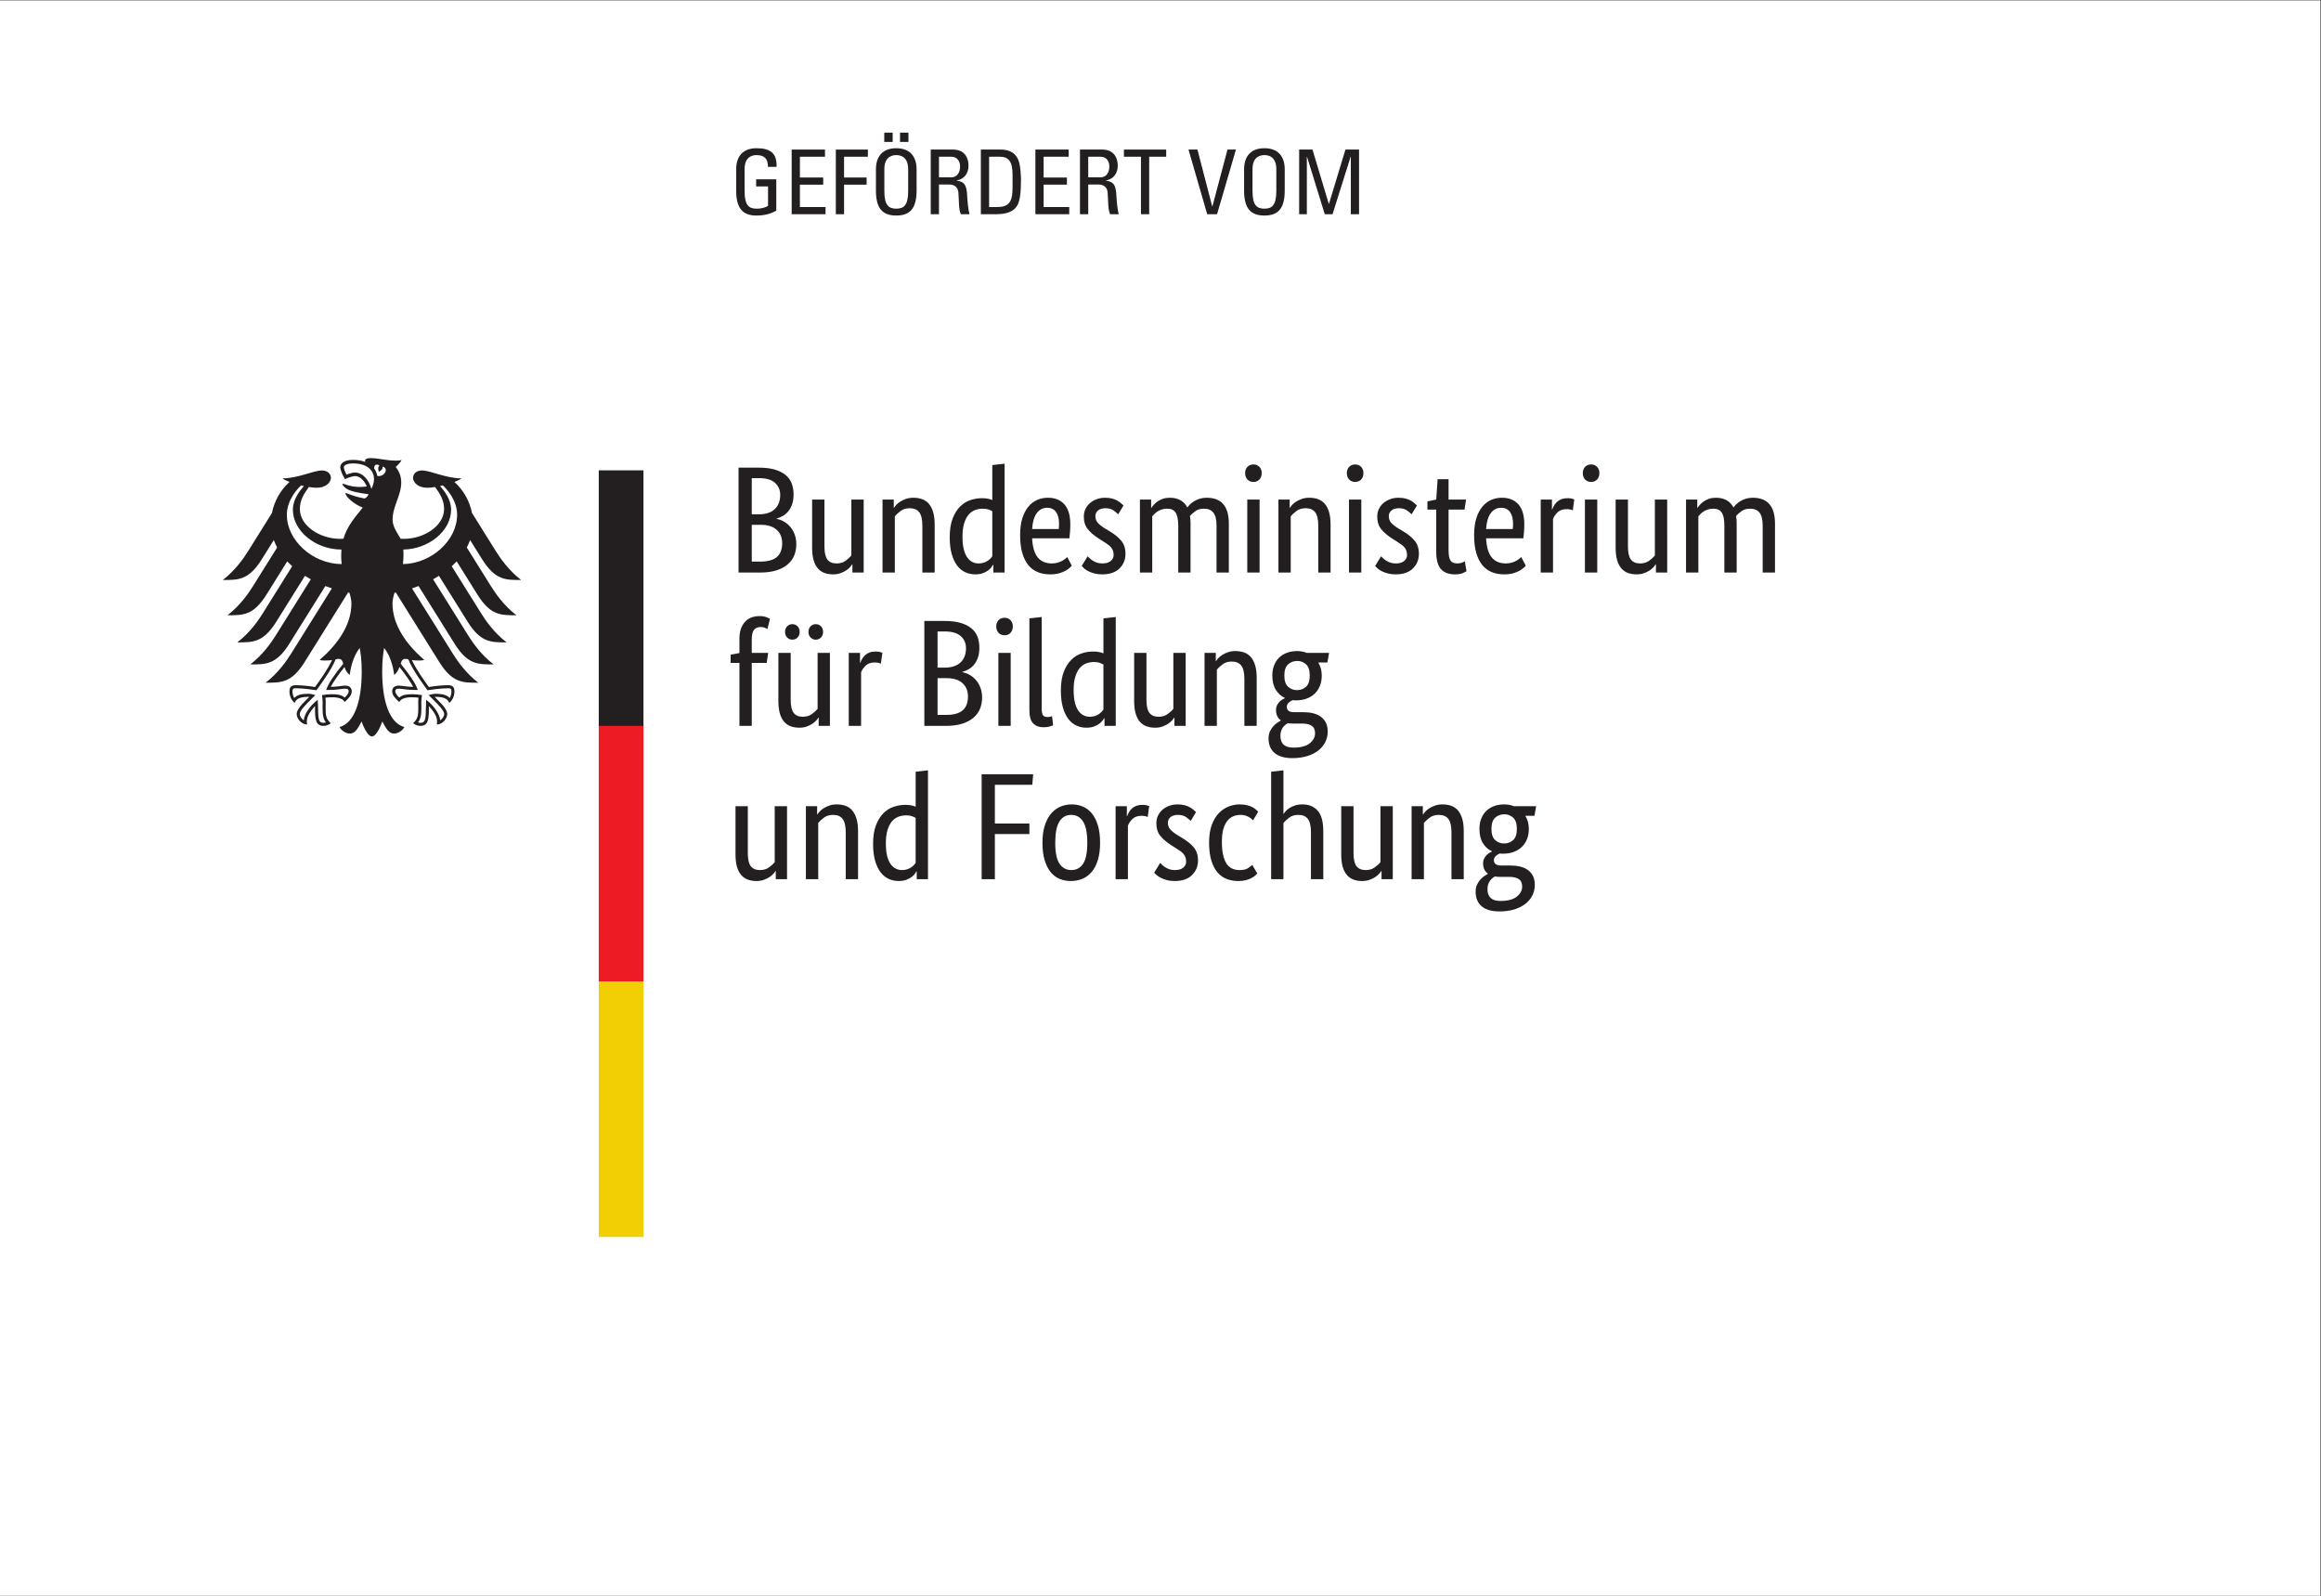<?xml version="1.0" encoding="UTF-8" standalone="no"?>
<!-- Created with Inkscape (http://www.inkscape.org/) -->

<svg
   version="1.1"
   id="svg2"
   width="302.36"
   height="207.867"
   viewBox="0 0 302.36 207.867"
   sodipodi:docname="BMBF_gef”rdert vom_deutsch.eps"
   xmlns:inkscape="http://www.inkscape.org/namespaces/inkscape"
   xmlns:sodipodi="http://sodipodi.sourceforge.net/DTD/sodipodi-0.dtd"
   xmlns="http://www.w3.org/2000/svg"
   xmlns:svg="http://www.w3.org/2000/svg">
  <rect x="0" y="0" width="302.36" height="207.867" fill="#333333" stroke="none"/>
  <defs
     id="defs6" />
  <sodipodi:namedview
     id="namedview4"
     pagecolor="#ffffff"
     bordercolor="#000000"
     borderopacity="0.25"
     inkscape:showpageshadow="2"
     inkscape:pageopacity="0.0"
     inkscape:pagecheckerboard="0"
     inkscape:deskcolor="#d1d1d1" />
  <g
     id="g8"
     inkscape:groupmode="layer"
     inkscape:label="ink_ext_XXXXXX"
     transform="matrix(1.333,0,0,-1.333,0,207.867)">
    <g
       id="g10"
       transform="scale(0.1)">
      <path
         d="M 2267.72,-0.012 H 0 V 1559.05 H 2267.72 V -0.012"
         style="fill:#ffffff;fill-opacity:1;fill-rule:nonzero;stroke:none"
         id="path12" />
      <path
         d="m 1482.38,749.391 c 0,5.156 -1.21,8.808 -3.64,10.992 -2.44,2.187 -5.27,3.277 -8.56,3.277 -3.46,0 -6.45,-1.09 -8.91,-3.277 -2.48,-2.184 -3.72,-5.836 -3.72,-10.992 0,-5.157 1.24,-8.828 3.72,-10.996 2.46,-2.196 5.36,-3.27 8.61,-3.27 3.47,0 6.42,1.074 8.86,3.27 2.43,2.168 3.64,5.839 3.64,10.996 z m -15.91,-46.934 c -2.1,0 -3.91,0.137 -5.5,0.43 -0.9,-0.477 -1.78,-1.074 -2.6,-1.778 -0.85,-0.703 -1.6,-1.543 -2.3,-2.527 -0.7,-0.977 -1.27,-2.168 -1.72,-3.488 -0.45,-1.348 -0.66,-2.91 -0.66,-4.676 0,-7.648 4.2,-11.457 12.63,-11.457 7.24,0 12.56,1.426 16.06,4.25 3.45,2.82 5.19,6.062 5.19,9.727 0,3.457 -1.07,5.906 -3.29,7.363 -2.18,1.433 -5.08,2.156 -8.76,2.156 z m 33.12,59.719 h -8.91 c 2.28,-3.77 3.42,-8.02 3.42,-12.785 0,-3.774 -0.61,-7.157 -1.85,-10.184 -1.25,-3.027 -2.98,-5.578 -5.19,-7.648 -2.25,-2.098 -4.87,-3.672 -7.89,-4.754 -3,-1.094 -6.25,-1.653 -9.73,-1.653 -0.69,0 -1.34,0 -1.94,0 -0.6,0 -1.23,0.071 -1.91,0.176 -1.22,-0.527 -2.44,-1.297 -3.73,-2.402 -1.28,-1.074 -1.92,-2.508 -1.92,-4.285 0,-1.496 0.55,-2.688 1.7,-3.664 1.13,-0.907 2.99,-1.395 5.57,-1.395 h 9.05 c 3.37,0 6.51,-0.344 9.37,-1.055 2.87,-0.664 5.37,-1.769 7.52,-3.32 2.12,-1.535 3.78,-3.488 4.96,-5.859 1.19,-2.395 1.81,-5.266 1.81,-8.625 0,-3.856 -0.83,-7.383 -2.45,-10.555 -1.65,-3.176 -3.96,-5.879 -6.93,-8.184 -2.97,-2.257 -6.58,-4.054 -10.85,-5.343 -4.27,-1.278 -9.01,-1.922 -14.25,-1.922 -7.64,0 -13.43,1.668 -17.4,4.988 -3.96,3.293 -5.94,8.078 -5.94,14.316 0,2.668 0.46,4.993 1.4,6.915 0.93,1.933 2.06,3.613 3.35,5.058 1.28,1.445 2.61,2.57 3.94,3.418 1.33,0.82 2.4,1.524 3.18,1.992 v 0.313 c -3.07,2.277 -4.59,5.586 -4.59,9.953 0,1.875 0.36,3.504 1.12,4.902 0.74,1.375 1.58,2.5 2.52,3.406 0.93,0.891 1.88,1.614 2.82,2.161 0.95,0.535 1.66,0.918 2.14,1.101 v 0.305 c -3.65,1.68 -6.59,4.336 -8.83,7.937 -2.22,3.614 -3.33,8.254 -3.33,13.907 0,3.968 0.64,7.461 1.93,10.468 1.28,3.028 3.01,5.539 5.19,7.512 2.2,1.977 4.74,3.461 7.66,4.457 2.92,0.981 6.07,1.492 9.41,1.492 3.41,0 6.57,-0.601 9.52,-1.781 h 21.71 z m -81.11,-61.953 v 45.906 c 0,6.035 -1.03,10.371 -3.05,13.004 -2.03,2.621 -5.12,3.93 -9.28,3.93 -3.58,0 -6.55,-0.887 -8.93,-2.68 -2.38,-1.778 -4.25,-3.512 -5.65,-5.195 v -54.965 h -12.04 v 71.316 h 11 v -8.035 h 0.31 c 0.28,0.605 0.93,1.465 1.94,2.598 0.97,1.152 2.27,2.242 3.86,3.277 1.59,1.039 3.45,1.957 5.64,2.746 2.18,0.801 4.66,1.195 7.43,1.195 3.18,0 6.05,-0.48 8.62,-1.402 2.57,-0.953 4.75,-2.473 6.55,-4.547 1.76,-2.082 3.15,-4.781 4.15,-8.105 0.98,-3.305 1.47,-7.403 1.47,-12.266 v -46.777 z m -57.35,0 h -10.99 v 8.015 h -0.32 c -0.29,-0.586 -0.94,-1.465 -1.92,-2.586 -0.99,-1.164 -2.25,-2.238 -3.8,-3.273 -1.54,-1.043 -3.38,-1.973 -5.58,-2.754 -2.17,-0.801 -4.6,-1.199 -7.27,-1.199 -3.18,0 -6,0.469 -8.55,1.426 -2.51,0.945 -4.7,2.449 -6.46,4.531 -1.77,2.09 -3.14,4.773 -4.09,8.074 -0.94,3.32 -1.4,7.402 -1.4,12.258 v 46.824 h 12.02 v -45.926 c 0,-5.957 0.98,-10.168 2.9,-12.687 1.94,-2.52 4.95,-3.789 8.99,-3.789 3.48,0 6.41,0.859 8.77,2.597 2.39,1.731 4.27,3.411 5.65,5.11 v 54.695 h 12.05 z m -79.96,0 v 45.906 c 0,6.035 -1.01,10.371 -3.03,13.004 -2.05,2.621 -5.15,3.93 -9.3,3.93 -3.57,0 -6.52,-0.887 -8.92,-2.68 -2.36,-1.778 -4.24,-3.512 -5.64,-5.195 v -54.965 h -12.03 v 105.039 l 12.03,1.336 V 764.25 h 0.3 c 0.41,0.59 1.02,1.395 1.87,2.383 0.83,0.984 1.99,1.976 3.47,2.961 1.49,0.988 3.31,1.859 5.43,2.617 2.15,0.746 4.64,1.109 7.52,1.109 6.24,0 11.18,-2.035 14.84,-6.097 3.67,-4.078 5.51,-10.805 5.51,-20.223 v -46.777 z m -56.6,57.484 c -0.29,0.293 -0.77,0.758 -1.41,1.356 -0.64,0.578 -1.46,1.179 -2.46,1.769 -1,0.586 -2.17,1.117 -3.58,1.563 -1.36,0.441 -2.95,0.668 -4.73,0.668 -2.59,0 -4.99,-0.473 -7.2,-1.407 -2.24,-0.941 -4.18,-2.461 -5.81,-4.535 -1.64,-2.094 -2.92,-4.773 -3.87,-8.101 -0.93,-3.325 -1.39,-7.352 -1.39,-12.11 0,-5.254 0.41,-9.668 1.26,-13.211 0.83,-3.574 2,-6.426 3.48,-8.574 1.48,-2.109 3.29,-3.633 5.42,-4.582 2.14,-0.926 4.47,-1.406 7.05,-1.406 3.68,0 6.47,0.625 8.4,1.914 1.94,1.289 3.31,2.344 4.09,3.137 l 4.9,-8.34 c -0.48,-0.586 -1.22,-1.309 -2.15,-2.149 -0.93,-0.832 -2.14,-1.652 -3.65,-2.433 -1.47,-0.801 -3.29,-1.465 -5.41,-2.012 -2.13,-0.547 -4.59,-0.828 -7.35,-0.828 -3.98,0 -7.68,0.644 -11.14,1.941 -3.48,1.281 -6.5,3.399 -9.08,6.379 -2.57,2.977 -4.59,6.836 -6.07,11.57 -1.49,4.758 -2.25,10.664 -2.25,17.676 0,6.867 0.89,12.649 2.67,17.406 1.8,4.754 4.12,8.602 6.99,11.532 2.88,2.906 6.08,5.039 9.57,6.375 3.55,1.336 7.09,2.015 10.63,2.015 2.69,0 5.04,-0.257 7.07,-0.75 2.03,-0.492 3.75,-1.117 5.2,-1.855 1.46,-0.746 2.62,-1.539 3.56,-2.371 0.95,-0.84 1.71,-1.571 2.31,-2.164 z m -60.91,-0.586 c -0.8,0.879 -2.22,2.106 -4.32,3.645 -2.07,1.543 -4.81,2.297 -8.16,2.297 -3.19,0 -5.61,-0.739 -7.31,-2.231 -1.66,-1.477 -2.52,-3.262 -2.52,-5.344 0,-2.675 0.78,-4.886 2.32,-6.613 1.54,-1.75 3.87,-3.586 7.05,-5.566 l 4.45,-2.696 c 4.85,-2.863 8.67,-5.968 11.47,-9.269 2.75,-3.321 4.15,-7.598 4.15,-12.852 0,-5.633 -1.97,-10.398 -5.89,-14.277 -3.9,-3.848 -9.53,-5.789 -16.86,-5.789 -2.85,0 -5.4,0.301 -7.56,0.898 -2.19,0.606 -4.08,1.278 -5.72,2.078 -1.64,0.793 -3.01,1.672 -4.1,2.61 -1.08,0.957 -1.98,1.785 -2.67,2.597 l 5.8,9.5 c 0.58,-0.593 1.31,-1.289 2.15,-2.058 0.83,-0.813 1.86,-1.594 3.05,-2.317 1.18,-0.742 2.53,-1.355 4,-1.863 1.48,-0.508 3.24,-0.734 5.19,-0.734 3.58,0 6.31,0.773 8.19,2.375 1.9,1.57 2.81,3.484 2.81,5.789 0,1.672 -0.22,3.137 -0.66,4.387 -0.45,1.218 -1.11,2.343 -2,3.328 -0.87,0.988 -1.99,1.945 -3.27,2.824 -1.28,0.898 -2.77,1.875 -4.47,2.969 l -4.45,2.82 c -4.45,2.891 -7.93,5.898 -10.47,9.074 -2.54,3.18 -3.78,7.227 -3.78,12.188 0,2.679 0.51,5.125 1.56,7.367 1.03,2.203 2.49,4.144 4.37,5.785 1.89,1.641 4.08,2.922 6.61,3.875 2.53,0.922 5.23,1.402 8.1,1.402 2.77,0 5.15,-0.277 7.13,-0.824 1.99,-0.531 3.69,-1.238 5.13,-2.078 1.43,-0.848 2.62,-1.688 3.58,-2.535 0.93,-0.82 1.69,-1.567 2.29,-2.149 z m -42.05,3.863 c -0.31,0.2 -0.94,0.434 -1.94,0.75 -1,0.286 -2.34,0.442 -4.02,0.442 -3.75,0 -6.71,-1.028 -8.83,-3.043 -2.14,-2.035 -3.64,-4.242 -4.53,-6.613 v -52.297 h -12.04 v 71.316 h 10.99 v -9.672 h 0.3 c 0.5,1.391 1.12,2.754 1.93,4.094 0.79,1.332 1.79,2.531 2.96,3.555 1.21,1.047 2.61,1.867 4.24,2.468 1.64,0.586 3.59,0.895 5.89,0.895 1.66,0 3.04,-0.16 4.09,-0.461 1.03,-0.293 1.83,-0.535 2.43,-0.727 z m -59.01,-25.117 c 0,9.512 -1.37,16.418 -4.15,20.727 -2.77,4.316 -6.64,6.469 -11.58,6.469 -4.95,0 -8.8,-2.153 -11.53,-6.469 -2.72,-4.309 -4.08,-11.215 -4.08,-20.727 0,-9.512 1.38,-16.347 4.16,-20.488 2.77,-4.16 6.65,-6.242 11.6,-6.242 4.95,0 8.78,2.082 11.5,6.242 2.73,4.141 4.08,10.976 4.08,20.488 z m -43.82,0 c 0,6.543 0.77,12.188 2.31,16.946 1.52,4.757 3.61,8.644 6.23,11.648 2.63,3.043 5.64,5.262 9.08,6.691 3.4,1.438 7.04,2.168 10.91,2.168 3.96,0 7.63,-0.73 11,-2.168 3.36,-1.429 6.28,-3.648 8.76,-6.691 2.48,-3.004 4.44,-6.891 5.87,-11.648 1.44,-4.758 2.15,-10.403 2.15,-16.946 0,-6.64 -0.73,-12.344 -2.22,-17.09 -1.49,-4.726 -3.54,-8.613 -6.17,-11.652 -2.62,-3.027 -5.68,-5.223 -9.14,-6.621 -3.46,-1.367 -7.14,-2.078 -10.99,-2.078 -3.97,0 -7.63,0.711 -11,2.078 -3.37,1.398 -6.28,3.594 -8.77,6.621 -2.46,3.039 -4.43,6.887 -5.87,11.582 -1.43,4.688 -2.15,10.422 -2.15,17.16 z m -59.432,-35.644 v 102.519 h 50.362 l -0.88,-10.25 H 972.266 V 754.586 H 1006 v -10.254 h -33.734 v -44.109 z m -77.864,8.914 c 1.875,0 3.571,0.226 5.055,0.734 1.488,0.508 2.777,1.121 3.859,1.863 1.09,0.723 2.008,1.504 2.762,2.317 0.731,0.769 1.313,1.465 1.699,2.058 v 43.985 c -1.089,0.687 -2.347,1.273 -3.789,1.773 -1.437,0.508 -3.25,0.742 -5.425,0.742 -2.77,0 -5.368,-0.453 -7.801,-1.406 -2.422,-0.941 -4.528,-2.504 -6.321,-4.672 -1.777,-2.183 -3.179,-5.008 -4.226,-8.476 -1.035,-3.457 -1.559,-7.735 -1.559,-12.785 0,-4.95 0.418,-9.082 1.266,-12.422 0.844,-3.309 2,-5.977 3.488,-7.996 1.488,-2.024 3.168,-3.477 5.051,-4.375 1.879,-0.891 3.859,-1.34 5.941,-1.34 z m -28.23,25.683 c 0,7.227 0.941,13.282 2.832,18.137 1.879,4.863 4.305,8.777 7.277,11.731 2.965,2.968 6.34,5.089 10.098,6.316 3.766,1.254 7.531,1.875 11.301,1.875 2.269,0 4.258,-0.188 5.937,-0.531 1.688,-0.34 3.071,-0.77 4.16,-1.274 v 34.188 l 12.039,1.336 V 700.223 h -11.003 v 7.566 h -0.297 c -0.289,-0.594 -0.828,-1.406 -1.629,-2.461 -0.789,-1.035 -1.879,-2.07 -3.27,-3.113 -1.383,-1.035 -3.121,-1.914 -5.203,-2.676 -2.082,-0.742 -4.504,-1.113 -7.277,-1.113 -3.364,0 -6.559,0.672 -9.59,2.019 -3.016,1.348 -5.664,3.469 -7.945,6.379 -2.278,2.918 -4.086,6.688 -5.414,11.289 -1.344,4.61 -2.016,10.176 -2.016,16.707 z M 826.52,700.223 v 45.906 c 0,6.035 -1.024,10.371 -3.051,13.004 -2.039,2.621 -5.129,3.93 -9.297,3.93 -3.559,0 -6.527,-0.887 -8.906,-2.68 -2.371,-1.778 -4.258,-3.512 -5.641,-5.195 V 700.223 H 787.59 v 71.316 h 10.984 v -8.035 h 0.297 c 0.293,0.605 0.938,1.465 1.93,2.598 0.984,1.152 2.285,2.242 3.863,3.277 1.586,1.039 3.465,1.957 5.656,2.746 2.168,0.801 4.641,1.195 7.418,1.195 3.176,0 6.051,-0.48 8.625,-1.402 2.578,-0.953 4.746,-2.473 6.532,-4.547 1.789,-2.082 3.168,-4.781 4.16,-8.105 0.996,-3.305 1.496,-7.403 1.496,-12.266 v -46.777 z m -57.372,0 h -10.996 v 8.015 h -0.285 c -0.304,-0.586 -0.949,-1.465 -1.929,-2.586 -1,-1.164 -2.262,-2.238 -3.793,-3.273 -1.54,-1.043 -3.399,-1.973 -5.575,-2.754 -2.179,-0.801 -4.601,-1.199 -7.277,-1.199 -3.172,0 -6.023,0.469 -8.551,1.426 -2.519,0.945 -4.683,2.449 -6.449,4.531 -1.793,2.09 -3.156,4.773 -4.094,8.074 -0.953,3.32 -1.41,7.402 -1.41,12.258 v 46.824 h 12.031 v -45.926 c 0,-5.957 0.961,-10.168 2.891,-12.687 1.937,-2.52 4.926,-3.789 9,-3.789 3.457,0 6.391,0.859 8.758,2.597 2.394,1.731 4.261,3.411 5.648,5.11 v 54.695 h 12.031 z M 1279.99,899.23 c 0,5.149 -1.23,8.821 -3.65,10.993 -2.41,2.175 -5.27,3.261 -8.54,3.261 -3.47,0 -6.44,-1.086 -8.91,-3.261 -2.46,-2.172 -3.72,-5.844 -3.72,-10.993 0,-5.152 1.26,-8.82 3.72,-10.996 2.47,-2.183 5.35,-3.265 8.62,-3.265 3.46,0 6.42,1.082 8.83,3.265 2.42,2.176 3.65,5.844 3.65,10.996 z m -15.9,-46.949 c -2.07,0 -3.91,0.145 -5.5,0.446 -0.88,-0.508 -1.76,-1.082 -2.59,-1.782 -0.85,-0.711 -1.62,-1.55 -2.32,-2.531 -0.69,-0.984 -1.24,-2.148 -1.7,-3.488 -0.45,-1.336 -0.66,-2.906 -0.66,-4.68 0,-7.633 4.21,-11.445 12.62,-11.445 7.25,0 12.6,1.41 16.05,4.222 3.47,2.829 5.19,6.079 5.19,9.743 0,3.48 -1.07,5.914 -3.26,7.351 -2.18,1.438 -5.09,2.164 -8.77,2.164 z m 33.13,59.727 h -8.91 c 2.28,-3.77 3.42,-8.024 3.42,-12.778 0,-3.769 -0.61,-7.164 -1.85,-10.175 -1.23,-3.028 -2.97,-5.571 -5.2,-7.657 -2.24,-2.085 -4.87,-3.671 -7.88,-4.761 -3.02,-1.086 -6.28,-1.629 -9.72,-1.629 -0.7,0 -1.36,0 -1.96,0 -0.58,0 -1.23,0.058 -1.91,0.16 -1.19,-0.512 -2.43,-1.293 -3.74,-2.387 -1.27,-1.093 -1.91,-2.531 -1.91,-4.312 0,-1.485 0.57,-2.692 1.7,-3.649 1.15,-0.918 3.02,-1.406 5.58,-1.406 h 9.06 c 3.36,0 6.47,-0.348 9.37,-1.027 2.86,-0.711 5.38,-1.813 7.48,-3.34 2.14,-1.539 3.81,-3.496 5,-5.871 1.18,-2.395 1.78,-5.25 1.78,-8.629 0,-3.859 -0.83,-7.383 -2.46,-10.555 -1.64,-3.164 -3.93,-5.89 -6.91,-8.16 -2.98,-2.285 -6.58,-4.078 -10.84,-5.359 -4.28,-1.278 -9.02,-1.938 -14.27,-1.938 -7.63,0 -13.43,1.66 -17.38,4.988 -3.97,3.325 -5.94,8.102 -5.94,14.344 0,2.66 0.47,4.977 1.4,6.91 0.95,1.93 2.06,3.614 3.36,5.047 1.28,1.442 2.59,2.574 3.92,3.418 1.34,0.844 2.42,1.516 3.21,1.992 v 0.317 c -3.09,2.269 -4.61,5.597 -4.61,9.953 0,1.887 0.36,3.512 1.11,4.902 0.74,1.395 1.57,2.512 2.51,3.418 0.95,0.891 1.9,1.614 2.84,2.149 0.94,0.543 1.66,0.922 2.16,1.121 v 0.293 c -3.67,1.683 -6.63,4.34 -8.84,7.953 -2.23,3.613 -3.37,8.246 -3.37,13.89 0,3.965 0.67,7.454 1.95,10.473 1.29,3.02 3.02,5.524 5.19,7.512 2.2,1.976 4.73,3.461 7.67,4.457 2.91,0.98 6.06,1.48 9.44,1.48 3.36,0 6.53,-0.597 9.49,-1.789 h 21.72 z m -81.12,-61.961 v 45.914 c 0,6.039 -1.01,10.379 -3.07,13 -2,2.629 -5.09,3.937 -9.25,3.937 -3.58,0 -6.56,-0.89 -8.91,-2.675 -2.39,-1.778 -4.29,-3.512 -5.66,-5.207 v -54.969 h -12.04 v 71.316 h 10.99 v -8.027 h 0.31 c 0.28,0.605 0.93,1.473 1.92,2.613 0.98,1.145 2.28,2.219 3.88,3.266 1.56,1.035 3.45,1.965 5.64,2.75 2.17,0.797 4.66,1.187 7.42,1.187 3.18,0 6.04,-0.472 8.63,-1.414 2.57,-0.945 4.74,-2.445 6.52,-4.523 1.8,-2.082 3.19,-4.789 4.17,-8.098 0.98,-3.324 1.48,-7.418 1.48,-12.262 v -46.808 z m -57.35,0 h -11 v 8.016 h -0.3 c -0.31,-0.583 -0.95,-1.454 -1.93,-2.598 -0.99,-1.125 -2.26,-2.223 -3.79,-3.27 -1.53,-1.027 -3.4,-1.961 -5.58,-2.742 -2.17,-0.801 -4.59,-1.183 -7.28,-1.183 -3.16,0 -5.99,0.46 -8.52,1.414 -2.54,0.929 -4.7,2.437 -6.47,4.527 -1.8,2.082 -3.14,4.773 -4.09,8.098 -0.94,3.32 -1.41,7.394 -1.41,12.25 v 46.804 h 12.04 v -45.906 c 0,-5.949 0.95,-10.184 2.89,-12.707 1.93,-2.52 4.91,-3.789 8.99,-3.789 3.48,0 6.37,0.871 8.77,2.598 2.36,1.722 4.27,3.437 5.63,5.132 v 54.672 h 12.05 z m -93.76,8.914 c 1.89,0 3.57,0.262 5.05,0.742 1.49,0.488 2.78,1.125 3.87,1.856 1.09,0.75 2,1.507 2.75,2.32 0.75,0.785 1.31,1.469 1.71,2.07 v 43.985 c -1.08,0.679 -2.36,1.289 -3.79,1.781 -1.43,0.496 -3.25,0.734 -5.42,0.734 -2.79,0 -5.39,-0.461 -7.8,-1.406 -2.44,-0.953 -4.54,-2.508 -6.32,-4.684 -1.78,-2.171 -3.2,-5 -4.23,-8.461 -1.06,-3.476 -1.57,-7.73 -1.57,-12.781 0,-4.949 0.42,-9.097 1.26,-12.414 0.84,-3.312 2.01,-5.988 3.5,-8.019 1.49,-2.032 3.17,-3.493 5.04,-4.383 1.89,-0.891 3.87,-1.34 5.95,-1.34 z m -28.23,25.711 c 0,7.219 0.94,13.273 2.82,18.129 1.88,4.847 4.31,8.769 7.29,11.73 2.95,2.977 6.33,5.086 10.09,6.321 3.78,1.23 7.54,1.855 11.3,1.855 2.29,0 4.26,-0.172 5.94,-0.519 1.68,-0.348 3.09,-0.77 4.17,-1.266 v 34.172 l 12.03,1.344 V 850.047 h -11 v 7.586 h -0.29 c -0.29,-0.613 -0.83,-1.414 -1.63,-2.469 -0.81,-1.031 -1.89,-2.07 -3.28,-3.121 -1.38,-1.023 -3.12,-1.926 -5.2,-2.672 -2.07,-0.742 -4.5,-1.101 -7.28,-1.101 -3.37,0 -6.56,0.648 -9.58,1.992 -3.02,1.351 -5.68,3.468 -7.95,6.394 -2.27,2.922 -4.09,6.68 -5.42,11.293 -1.34,4.614 -2.01,10.18 -2.01,16.723 z m -18.71,-17.981 c 0,-2.968 0.41,-5.062 1.25,-6.25 0.83,-1.171 2.3,-1.765 4.39,-1.765 1.08,0 2,0.09 2.75,0.285 0.73,0.211 1.31,0.402 1.69,0.598 l 1.06,-8.922 c -0.6,-0.289 -1.69,-0.688 -3.27,-1.184 -1.58,-0.5 -3.73,-0.746 -6.4,-0.746 -4.06,0 -7.33,1.242 -9.81,3.719 -2.47,2.469 -3.71,6.887 -3.71,13.226 v 89.442 l 12.05,1.344 z m -36.269,71.918 c -2.468,0 -4.453,0.782 -5.941,2.368 -1.488,1.593 -2.231,3.671 -2.231,6.257 0,2.461 0.743,4.496 2.231,6.086 1.488,1.578 3.473,2.375 5.941,2.375 2.379,0 4.309,-0.797 5.793,-2.375 1.489,-1.59 2.231,-3.625 2.231,-6.086 0,-2.586 -0.742,-4.664 -2.231,-6.257 -1.484,-1.586 -3.414,-2.368 -5.793,-2.368 z m 5.949,-88.562 h -12.042 v 71.316 h 12.042 z m -41.757,28.672 c 0,5.558 -1.809,9.929 -5.426,13.152 -3.609,3.223 -8.789,4.828 -15.527,4.828 h -8.766 v -35.945 h 8.027 c 7.621,0 13.145,1.504 16.559,4.519 3.43,3.02 5.133,7.508 5.133,13.446 z m -1.934,47.254 c 0,4.754 -1.68,8.668 -5.047,11.734 -3.371,3.086 -8.672,4.613 -15.902,4.613 h -6.836 v -35.371 h 6.699 c 6.914,0 12.164,1.696 15.742,5.059 3.571,3.371 5.344,8.023 5.344,13.965 z m 13.074,0.449 c 0,-3.57 -0.441,-6.688 -1.328,-9.359 -0.89,-2.676 -2.113,-4.985 -3.644,-6.915 -1.536,-1.937 -3.325,-3.496 -5.348,-4.671 -2.035,-1.204 -4.141,-2.086 -6.313,-2.676 v -0.309 c 2.665,-0.492 5.172,-1.426 7.493,-2.816 2.34,-1.395 4.367,-3.121 6.097,-5.199 1.743,-2.079 3.133,-4.539 4.16,-7.372 1.043,-2.816 1.559,-5.906 1.559,-9.285 0,-4.054 -0.691,-7.765 -2.07,-11.129 -1.403,-3.382 -3.555,-6.293 -6.469,-8.765 -2.922,-2.481 -6.609,-4.414 -11.07,-5.805 -4.457,-1.383 -9.754,-2.074 -15.899,-2.074 H 903.336 V 952.57 h 19.754 c 6.043,0 11.219,-0.609 15.527,-1.843 4.313,-1.258 7.86,-3.016 10.625,-5.282 2.766,-2.277 4.781,-5.039 6.024,-8.25 1.226,-3.222 1.847,-6.812 1.847,-10.773 z m -96.277,-15.606 c -0.301,0.204 -0.949,0.454 -1.93,0.754 -0.992,0.285 -2.336,0.438 -4.011,0.438 -3.774,0 -6.715,-1.008 -8.844,-3.047 -2.141,-2.035 -3.645,-4.234 -4.531,-6.609 v -52.305 h -12.043 v 71.316 h 11.003 v -9.648 h 0.301 c 0.485,1.383 1.133,2.746 1.93,4.078 0.797,1.344 1.777,2.535 2.965,3.57 1.195,1.043 2.601,1.864 4.23,2.453 1.637,0.594 3.594,0.891 5.875,0.891 1.684,0 3.051,-0.152 4.086,-0.445 1.039,-0.297 1.856,-0.539 2.453,-0.742 z m -56.461,31.055 c 0,-2.285 -0.703,-4.109 -2.074,-5.496 -1.395,-1.383 -3.086,-2.086 -5.059,-2.086 -1.988,0 -3.664,0.703 -5.054,2.086 -1.387,1.387 -2.09,3.211 -2.09,5.496 0,2.285 0.703,4.121 2.09,5.5 1.39,1.387 3.066,2.078 5.054,2.078 1.973,0 3.664,-0.691 5.059,-2.078 1.371,-1.379 2.074,-3.215 2.074,-5.5 z m -22.883,0 c 0,-2.285 -0.695,-4.109 -2.082,-5.496 -1.387,-1.383 -3.066,-2.086 -5.055,-2.086 -1.984,0 -3.667,0.703 -5.046,2.086 -1.383,1.387 -2.09,3.211 -2.09,5.496 0,2.285 0.707,4.121 2.09,5.5 1.379,1.387 3.062,2.078 5.046,2.078 1.989,0 3.668,-0.691 5.055,-2.078 1.387,-1.379 2.082,-3.215 2.082,-5.5 z m 29.563,-91.824 h -10.992 v 8.016 h -0.293 c -0.313,-0.583 -0.946,-1.454 -1.938,-2.598 -0.992,-1.125 -2.246,-2.223 -3.793,-3.27 -1.523,-1.027 -3.391,-1.961 -5.566,-2.742 -2.18,-0.801 -4.61,-1.183 -7.285,-1.183 -3.165,0 -6.02,0.46 -8.536,1.414 -2.523,0.929 -4.679,2.437 -6.464,4.527 -1.79,2.082 -3.157,4.773 -4.094,8.098 -0.926,3.32 -1.403,7.394 -1.403,12.25 v 46.804 h 12.039 v -45.906 c 0,-5.949 0.958,-10.184 2.891,-12.707 1.934,-2.52 4.926,-3.789 8.984,-3.789 3.465,0 6.395,0.871 8.762,2.598 2.387,1.722 4.27,3.437 5.656,5.132 v 54.672 h 12.032 z m -61.813,61.523 h -14.558 v -61.523 h -12.039 v 61.523 h -8.622 v 8.024 l 8.622,1.633 v 14.257 c 0,3.86 0.543,7.18 1.648,9.961 1.078,2.766 2.516,5.051 4.297,6.825 1.785,1.789 3.867,3.078 6.246,3.871 2.375,0.797 4.906,1.179 7.574,1.179 2.574,0 4.754,-0.34 6.535,-1.039 1.785,-0.683 2.969,-1.238 3.571,-1.625 l -2.528,-9.961 c -0.597,0.391 -1.437,0.821 -2.527,1.274 -1.082,0.429 -2.426,0.66 -4.008,0.66 -2.871,0 -5.055,-0.895 -6.543,-2.668 -1.488,-1.789 -2.226,-5.059 -2.226,-9.816 v -12.782 h 16.046 z m 935.938,88.317 v 45.913 c 0,5.84 -0.84,10.05 -2.53,12.63 -1.67,2.57 -4.41,3.86 -8.16,3.86 -1.99,0 -3.74,-0.25 -5.3,-0.74 -1.52,-0.5 -2.86,-1.12 -4.06,-1.86 -1.21,-0.74 -2.23,-1.56 -3.12,-2.45 -0.89,-0.9 -1.63,-1.68 -2.23,-2.38 v -54.973 h -12.05 v 71.323 h 11 v -8.03 h 0.31 c 0.49,0.79 1.24,1.75 2.21,2.89 1,1.15 2.24,2.23 3.73,3.28 1.48,1.04 3.23,1.91 5.19,2.6 1.99,0.69 4.2,1.03 6.7,1.03 8.12,0 13.86,-3.16 17.23,-9.5 0.68,0.98 1.63,2.04 2.84,3.2 1.16,1.13 2.56,2.17 4.13,3.12 1.6,0.93 3.39,1.7 5.36,2.29 1.98,0.61 4.17,0.89 6.55,0.89 14.46,0 21.69,-8.41 21.69,-25.25 v -47.843 h -12.04 v 45.913 c 0,5.84 -1.04,10.05 -3.11,12.63 -2.08,2.57 -5.15,3.86 -9.23,3.86 -3.36,0 -6.15,-0.82 -8.38,-2.45 -2.25,-1.64 -4,-3.2 -5.27,-4.68 0.18,-1.11 0.34,-2.25 0.44,-3.5 0.09,-1.24 0.14,-2.55 0.14,-3.93 v -47.843 z m -55.86,0 h -10.99 v 8.023 h -0.31 c -0.29,-0.59 -0.94,-1.46 -1.91,-2.6 -1,-1.15 -2.27,-2.23 -3.81,-3.28 -1.53,-1.03 -3.38,-1.94 -5.57,-2.741 -2.18,-0.789 -4.61,-1.191 -7.26,-1.191 -3.19,0 -6.04,0.476 -8.58,1.418 -2.52,0.934 -4.66,2.444 -6.46,4.524 -1.76,2.09 -3.14,4.78 -4.09,8.1 -0.91,3.32 -1.41,7.4 -1.41,12.25 v 46.82 h 12.04 v -45.92 c 0,-5.94 0.98,-10.18 2.9,-12.7 1.94,-2.53 4.93,-3.8 9,-3.8 3.47,0 6.38,0.87 8.76,2.61 2.39,1.73 4.26,3.44 5.65,5.14 v 54.67 h 12.04 z m -74.28,88.553 c -2.5,0 -4.47,0.79 -5.97,2.38 -1.49,1.58 -2.23,3.66 -2.23,6.23 0,2.48 0.74,4.51 2.23,6.09 1.5,1.59 3.47,2.38 5.97,2.38 2.36,0 4.29,-0.79 5.79,-2.38 1.49,-1.58 2.22,-3.61 2.22,-6.09 0,-2.57 -0.73,-4.65 -2.22,-6.23 -1.5,-1.59 -3.43,-2.38 -5.79,-2.38 z m 5.93,-88.553 h -12.05 v 71.323 h 12.05 z m -23.92,60.773 c -0.3,0.19 -0.95,0.44 -1.92,0.73 -1.01,0.31 -2.35,0.45 -4.02,0.45 -3.76,0 -6.72,-1.02 -8.85,-3.04 -2.13,-2.03 -3.64,-4.24 -4.53,-6.61 v -52.303 h -12.03 v 71.323 h 10.99 v -9.66 h 0.28 c 0.52,1.38 1.15,2.75 1.95,4.08 0.78,1.35 1.79,2.52 2.97,3.57 1.21,1.03 2.61,1.85 4.23,2.45 1.64,0.59 3.6,0.9 5.88,0.9 1.69,0 3.04,-0.15 4.08,-0.46 1.03,-0.29 1.85,-0.54 2.44,-0.73 z m -69.98,2.52 c -4.26,0 -7.68,-1.79 -10.25,-5.35 -2.59,-3.56 -4.08,-8.72 -4.48,-15.44 h 26.01 c 0.1,0.49 0.19,1.2 0.24,2.14 0.04,0.95 0.08,1.95 0.08,3.06 0,4.95 -1.01,8.78 -3,11.51 -1.98,2.72 -4.85,4.08 -8.6,4.08 z m 22.58,-16.05 c 0,-3.08 -0.1,-5.72 -0.31,-7.95 -0.18,-2.22 -0.4,-4.18 -0.59,-5.86 h -36.41 c 0.4,-8.42 2.21,-14.62 5.44,-18.58 3.22,-3.96 7.85,-5.95 13.89,-5.95 2.07,0 3.96,0.26 5.65,0.75 1.68,0.49 3.11,1.09 4.37,1.78 1.23,0.69 2.3,1.39 3.12,2.09 0.85,0.68 1.47,1.24 1.87,1.63 l 4.45,-8.47 c -0.5,-0.5 -1.25,-1.21 -2.23,-2.16 -0.98,-0.93 -2.32,-1.87 -4.02,-2.82 -1.67,-0.94 -3.75,-1.754 -6.21,-2.453 -2.48,-0.688 -5.41,-1.039 -8.79,-1.039 -4.44,0 -8.47,0.738 -12.1,2.232 -3.61,1.48 -6.68,3.79 -9.22,6.9 -2.52,3.12 -4.48,7.09 -5.87,11.9 -1.39,4.8 -2.07,10.57 -2.07,17.3 0,6.34 0.7,11.82 2.14,16.43 1.44,4.59 3.41,8.39 5.88,11.35 2.48,2.99 5.33,5.18 8.61,6.62 3.26,1.44 6.8,2.15 10.57,2.15 6.81,0 12.18,-2.15 16.05,-6.46 3.85,-4.3 5.78,-10.76 5.78,-19.39 z m -58.4,14.26 h -15.6 v -39.52 c 0,-5.05 0.64,-8.48 1.93,-10.32 1.28,-1.83 3.47,-2.76 6.54,-2.76 1.79,0 3.33,0.26 4.61,0.75 1.28,0.49 2.22,0.95 2.82,1.34 l 1.63,-9.66 c -0.48,-0.39 -1.68,-1.02 -3.57,-1.857 -1.88,-0.832 -4.41,-1.265 -7.56,-1.265 -6.14,0 -10.76,1.715 -13.83,5.132 -3.08,3.42 -4.61,9.09 -4.61,17 v 41.16 H 1395 v 8.03 l 8.61,1.79 1.35,19.9 h 10.69 v -19.9 h 17.1 z m -51.72,-4.6 c -0.78,0.89 -2.2,2.11 -4.28,3.64 -2.1,1.54 -4.83,2.31 -8.18,2.31 -3.18,0 -5.6,-0.75 -7.29,-2.24 -1.69,-1.48 -2.52,-3.26 -2.52,-5.34 0,-2.69 0.76,-4.87 2.3,-6.62 1.54,-1.73 3.87,-3.58 7.06,-5.56 l 4.47,-2.68 c 4.84,-2.87 8.65,-5.97 11.42,-9.29 2.77,-3.32 4.16,-7.6 4.16,-12.85 0,-5.65 -1.96,-10.4 -5.87,-14.27 -3.91,-3.86 -9.53,-5.792 -16.86,-5.792 -2.87,0 -5.39,0.297 -7.57,0.898 -2.19,0.586 -4.09,1.284 -5.72,2.074 -1.64,0.8 -3.01,1.66 -4.09,2.59 -1.09,0.95 -1.98,1.82 -2.68,2.62 l 5.8,9.5 c 0.6,-0.59 1.32,-1.29 2.15,-2.08 0.85,-0.8 1.86,-1.56 3.06,-2.3 1.18,-0.75 2.53,-1.37 4,-1.86 1.48,-0.49 3.22,-0.75 5.2,-0.75 3.55,0 6.29,0.8 8.17,2.39 1.89,1.58 2.82,3.52 2.82,5.79 0,1.69 -0.21,3.14 -0.68,4.39 -0.44,1.23 -1.08,2.35 -1.98,3.34 -0.9,0.99 -2,1.93 -3.29,2.82 -1.26,0.89 -2.76,1.89 -4.44,2.96 l -4.46,2.84 c -4.45,2.87 -7.95,5.89 -10.49,9.07 -2.52,3.16 -3.78,7.22 -3.78,12.17 0,2.68 0.53,5.13 1.55,7.36 1.06,2.22 2.5,4.15 4.39,5.8 1.88,1.63 4.1,2.92 6.62,3.85 2.53,0.95 5.23,1.41 8.1,1.41 2.79,0 5.14,-0.26 7.13,-0.8 1.98,-0.55 3.7,-1.25 5.14,-2.09 1.43,-0.84 2.61,-1.68 3.55,-2.54 0.92,-0.82 1.73,-1.54 2.3,-2.14 z m -55.12,31.65 c -2.47,0 -4.43,0.79 -5.94,2.38 -1.49,1.58 -2.23,3.66 -2.23,6.23 0,2.48 0.74,4.51 2.23,6.09 1.51,1.59 3.47,2.38 5.94,2.38 2.37,0 4.32,-0.79 5.83,-2.38 1.47,-1.58 2.2,-3.61 2.2,-6.09 0,-2.57 -0.73,-4.65 -2.2,-6.23 -1.51,-1.59 -3.46,-2.38 -5.83,-2.38 z m 5.97,-88.553 h -12.05 v 71.323 h 12.05 z m -42.07,0 v 45.913 c 0,6.04 -1,10.37 -3.03,13 -2.03,2.63 -5.14,3.94 -9.31,3.94 -3.56,0 -6.53,-0.9 -8.89,-2.69 -2.4,-1.77 -4.26,-3.5 -5.67,-5.19 v -54.973 h -12.02 v 71.323 h 11 v -8.03 h 0.29 c 0.29,0.61 0.95,1.46 1.91,2.6 1,1.15 2.3,2.23 3.88,3.27 1.59,1.04 3.46,1.95 5.64,2.75 2.19,0.79 4.67,1.18 7.44,1.18 3.17,0 6.03,-0.46 8.61,-1.41 2.57,-0.93 4.75,-2.44 6.54,-4.52 1.78,-2.09 3.19,-4.78 4.18,-8.1 0.97,-3.32 1.46,-7.4 1.46,-12.26 V 999.887 Z M 1225,1088.44 c -2.46,0 -4.44,0.79 -5.92,2.38 -1.5,1.58 -2.24,3.66 -2.24,6.23 0,2.48 0.74,4.51 2.24,6.09 1.48,1.59 3.46,2.38 5.92,2.38 2.38,0 4.34,-0.79 5.83,-2.38 1.46,-1.58 2.2,-3.61 2.2,-6.09 0,-2.57 -0.74,-4.65 -2.2,-6.23 -1.49,-1.59 -3.45,-2.38 -5.83,-2.38 z m 5.96,-88.553 h -12.02 v 71.323 h 12.02 z m -79.49,0 v 45.913 c 0,5.84 -0.85,10.05 -2.54,12.63 -1.68,2.57 -4.4,3.86 -8.17,3.86 -1.98,0 -3.73,-0.25 -5.27,-0.74 -1.53,-0.5 -2.9,-1.12 -4.1,-1.86 -1.17,-0.74 -2.22,-1.56 -3.11,-2.45 -0.89,-0.9 -1.64,-1.68 -2.22,-2.38 v -54.973 h -12.03 v 71.323 H 1125 v -8.03 h 0.32 c 0.49,0.79 1.22,1.75 2.22,2.89 1,1.15 2.23,2.23 3.72,3.28 1.48,1.04 3.21,1.91 5.21,2.6 1.97,0.69 4.2,1.03 6.67,1.03 8.12,0 13.87,-3.16 17.24,-9.5 0.69,0.98 1.65,2.04 2.81,3.2 1.2,1.13 2.57,2.17 4.18,3.12 1.57,0.93 3.35,1.7 5.34,2.29 1.96,0.61 4.17,0.89 6.53,0.89 14.48,0 21.68,-8.41 21.68,-25.25 v -47.843 h -12.02 v 45.913 c 0,5.84 -1.03,10.05 -3.12,12.63 -2.07,2.57 -5.14,3.86 -9.2,3.86 -3.36,0 -6.16,-0.82 -8.4,-2.45 -2.23,-1.64 -4,-3.2 -5.27,-4.68 0.19,-1.11 0.34,-2.25 0.44,-3.5 0.1,-1.24 0.15,-2.55 0.15,-3.93 v -47.843 z m -58.69,56.903 c -0.79,0.89 -2.25,2.11 -4.31,3.64 -2.09,1.54 -4.8,2.31 -8.18,2.31 -3.15,0 -5.59,-0.75 -7.28,-2.24 -1.68,-1.48 -2.51,-3.26 -2.51,-5.34 0,-2.69 0.75,-4.87 2.3,-6.62 1.53,-1.73 3.87,-3.58 7.05,-5.56 l 4.46,-2.68 c 4.86,-2.87 8.66,-5.97 11.44,-9.29 2.78,-3.32 4.16,-7.6 4.16,-12.85 0,-5.65 -1.96,-10.4 -5.86,-14.27 -3.92,-3.86 -9.55,-5.792 -16.86,-5.792 -2.89,0 -5.4,0.297 -7.59,0.898 -2.18,0.586 -4.09,1.284 -5.73,2.074 -1.63,0.8 -3,1.66 -4.08,2.59 -1.08,0.95 -1.98,1.82 -2.68,2.62 l 5.8,9.5 c 0.6,-0.59 1.31,-1.29 2.16,-2.08 0.85,-0.8 1.86,-1.56 3.05,-2.3 1.19,-0.75 2.52,-1.37 4,-1.86 1.5,-0.49 3.22,-0.75 5.21,-0.75 3.55,0 6.29,0.8 8.14,2.39 1.9,1.58 2.86,3.52 2.86,5.79 0,1.69 -0.25,3.14 -0.68,4.39 -0.45,1.23 -1.12,2.35 -2.01,3.34 -0.9,0.99 -1.97,1.93 -3.26,2.82 -1.29,0.89 -2.77,1.89 -4.46,2.96 l -4.45,2.84 c -4.47,2.87 -7.96,5.89 -10.48,9.07 -2.53,3.16 -3.8,7.22 -3.8,12.17 0,2.68 0.52,5.13 1.57,7.36 1.03,2.22 2.5,4.15 4.39,5.8 1.87,1.63 4.08,2.92 6.6,3.85 2.53,0.95 5.24,1.41 8.1,1.41 2.77,0 5.15,-0.26 7.13,-0.8 1.98,-0.55 3.68,-1.25 5.11,-2.09 1.45,-0.84 2.64,-1.68 3.59,-2.54 0.94,-0.82 1.7,-1.54 2.3,-2.14 z m -69.4,6.39 c -4.25,0 -7.67,-1.79 -10.24,-5.35 -2.59,-3.56 -4.06,-8.72 -4.46,-15.44 h 26.01 c 0.1,0.49 0.16,1.2 0.21,2.14 0.05,0.95 0.08,1.95 0.08,3.06 0,4.95 -0.99,8.78 -2.98,11.51 -1.98,2.72 -4.85,4.08 -8.62,4.08 z m 22.6,-16.05 c 0,-3.08 -0.11,-5.72 -0.31,-7.95 -0.2,-2.22 -0.39,-4.18 -0.58,-5.86 h -36.41 c 0.4,-8.42 2.21,-14.62 5.42,-18.58 3.22,-3.96 7.86,-5.95 13.89,-5.95 2.08,0 3.97,0.26 5.64,0.75 1.69,0.49 3.15,1.09 4.39,1.78 1.24,0.69 2.29,1.39 3.14,2.09 0.83,0.68 1.44,1.24 1.84,1.63 l 4.45,-8.47 c -0.49,-0.5 -1.23,-1.21 -2.22,-2.16 -0.98,-0.93 -2.32,-1.87 -4,-2.82 -1.69,-0.94 -3.78,-1.754 -6.25,-2.453 -2.48,-0.688 -5.4,-1.039 -8.77,-1.039 -4.46,0 -8.5,0.738 -12.11,2.232 -3.62,1.48 -6.68,3.79 -9.21,6.9 -2.52,3.12 -4.48,7.09 -5.87,11.9 -1.387,4.8 -2.082,10.57 -2.082,17.3 0,6.34 0.714,11.82 2.16,16.43 1.432,4.59 3.382,8.39 5.862,11.35 2.47,2.99 5.36,5.18 8.62,6.62 3.26,1.44 6.79,2.15 10.55,2.15 6.84,0 12.19,-2.15 16.05,-6.46 3.86,-4.3 5.8,-10.76 5.8,-19.39 z m -89.601,-38.34 c 1.875,0 3.559,0.26 5.043,0.75 1.5,0.49 2.781,1.11 3.871,1.86 1.086,0.74 2.008,1.5 2.754,2.3 0.738,0.79 1.305,1.49 1.695,2.08 v 43.98 c -1.082,0.7 -2.344,1.29 -3.789,1.79 -1.433,0.49 -3.242,0.74 -5.418,0.74 -2.765,0 -5.375,-0.47 -7.801,-1.41 -2.421,-0.94 -4.535,-2.5 -6.312,-4.67 -1.781,-2.2 -3.199,-5.03 -4.25,-8.48 -1.024,-3.46 -1.547,-7.73 -1.547,-12.78 0,-4.95 0.422,-9.09 1.266,-12.41 0.839,-3.31 2,-5.99 3.48,-8.02 1.488,-2.04 3.18,-3.49 5.063,-4.39 1.879,-0.88 3.859,-1.34 5.945,-1.34 z m -28.231,25.7 c 0,7.24 0.934,13.29 2.825,18.14 1.882,4.85 4.3,8.76 7.269,11.74 2.981,2.97 6.348,5.07 10.11,6.32 3.761,1.24 7.527,1.86 11.293,1.86 2.273,0 4.257,-0.19 5.941,-0.53 1.687,-0.34 3.074,-0.76 4.156,-1.27 v 34.18 l 12.039,1.34 V 999.887 h -10.988 v 7.573 h -0.297 c -0.297,-0.6 -0.851,-1.4 -1.633,-2.45 -0.797,-1.04 -1.89,-2.08 -3.277,-3.12 -1.383,-1.03 -3.121,-1.941 -5.195,-2.679 -2.086,-0.738 -4.512,-1.113 -7.286,-1.113 -3.359,0 -6.558,0.668 -9.589,2.012 -3.012,1.33 -5.664,3.46 -7.95,6.38 -2.273,2.93 -4.078,6.69 -5.421,11.3 -1.329,4.6 -1.997,10.17 -1.997,16.7 z m -26.757,-34.603 v 45.913 c 0,6.04 -1.008,10.37 -3.036,13 -2.039,2.63 -5.128,3.94 -9.292,3.94 -3.567,0 -6.536,-0.9 -8.918,-2.69 -2.372,-1.77 -4.25,-3.5 -5.637,-5.19 v -54.973 h -12.043 v 71.323 h 10.996 v -8.03 h 0.301 c 0.297,0.61 0.929,1.46 1.937,2.6 0.981,1.15 2.27,2.23 3.856,3.27 1.582,1.04 3.468,1.95 5.644,2.75 2.188,0.79 4.656,1.18 7.434,1.18 3.168,0 6.039,-0.46 8.621,-1.41 2.57,-0.93 4.758,-2.44 6.535,-4.52 1.781,-2.09 3.168,-4.78 4.149,-8.1 1,-3.32 1.496,-7.4 1.496,-12.26 v -46.803 z m -57.344,0 h -11.004 v 8.023 h -0.289 c -0.297,-0.59 -0.941,-1.46 -1.938,-2.6 -0.988,-1.15 -2.238,-2.23 -3.785,-3.28 -1.535,-1.03 -3.394,-1.94 -5.582,-2.741 -2.168,-0.789 -4.597,-1.191 -7.277,-1.191 -3.172,0 -6.012,0.476 -8.531,1.418 -2.536,0.934 -4.684,2.444 -6.477,4.524 -1.785,2.09 -3.144,4.78 -4.074,8.1 -0.953,3.32 -1.418,7.4 -1.418,12.25 v 46.82 h 12.035 v -45.92 c 0,-5.94 0.969,-10.18 2.891,-12.7 1.937,-2.53 4.937,-3.8 8.996,-3.8 3.465,0 6.394,0.87 8.769,2.61 2.375,1.73 4.25,3.44 5.649,5.14 v 54.67 h 12.035 z m -79.649,28.673 c 0,5.55 -1.808,9.93 -5.421,13.15 -3.622,3.22 -8.797,4.83 -15.524,4.83 h -8.769 v -35.96 h 8.027 c 7.625,0 13.148,1.52 16.562,4.53 3.418,3.03 5.125,7.52 5.125,13.45 z m -1.925,47.26 c 0,4.75 -1.688,8.66 -5.067,11.73 -3.359,3.07 -8.66,4.61 -15.89,4.61 h -6.832 v -35.37 h 6.683 c 6.934,0 12.188,1.68 15.75,5.05 3.574,3.37 5.356,8.03 5.356,13.98 z m 13.07,0.44 c 0,-3.56 -0.445,-6.69 -1.34,-9.38 -0.887,-2.67 -2.098,-4.96 -3.633,-6.9 -1.543,-1.92 -3.32,-3.49 -5.355,-4.68 -2.024,-1.18 -4.129,-2.07 -6.309,-2.67 v -0.29 c 2.672,-0.5 5.176,-1.43 7.5,-2.83 2.332,-1.39 4.371,-3.12 6.09,-5.2 1.738,-2.08 3.125,-4.52 4.164,-7.35 1.035,-2.83 1.559,-5.93 1.559,-9.3 0,-4.05 -0.696,-7.76 -2.074,-11.12 -1.383,-3.38 -3.547,-6.31 -6.477,-8.78 -2.91,-2.47 -6.598,-4.41 -11.059,-5.8 -4.461,-1.38 -9.765,-2.073 -15.898,-2.073 H 721.762 V 1102.4 h 19.754 c 6.043,0 11.222,-0.61 15.535,-1.85 4.301,-1.24 7.844,-2.99 10.617,-5.28 2.77,-2.27 4.777,-5.02 6.02,-8.24 1.23,-3.23 1.855,-6.82 1.855,-10.77"
         style="fill:#231f20;fill-opacity:1;fill-rule:nonzero;stroke:none"
         id="path14" />
      <path
         d="m 610.133,600.34 h 18.719 V 350.609 H 585.156 V 600.34 h 24.977"
         style="fill:#f2cf04;fill-opacity:1;fill-rule:nonzero;stroke:none"
         id="path16" />
      <path
         d="m 610.133,851.285 h 18.719 V 600.34 h -43.696 v 250.945 h 24.977"
         style="fill:#ed1c24;fill-opacity:1;fill-rule:nonzero;stroke:none"
         id="path18" />
      <path
         d="m 393.785,1008.14 c 0.332,2.79 0.528,5.68 0.528,8.63 0,1.61 0.011,3.48 -0.188,5.59 24.883,0.36 46.719,18.28 46.719,38.91 0,10.5 -6.844,18.4 -10.707,23.14 0.863,0.17 1.738,0.38 2.621,0.6 3.644,-3.16 13.984,-14.43 13.984,-28.67 0,-24.73 -24.726,-47.69 -52.957,-48.2 z m -25.078,86.15 c -0.465,2.75 -1.512,5.25 -3.105,7.39 0.074,2.52 1.113,4.93 5.175,2.95 -2.203,-2.25 -0.504,-6.22 -0.504,-6.22 0,0 4.497,2.08 3.559,5.04 6.676,-1.6 1.887,-10.54 -5.125,-9.16 z m -5.781,-12.7 c -0.899,3.7 -2.781,7.48 -5.196,10.34 -2.203,2.59 -5.839,5.68 -10.718,5.68 -2.242,0 -5.989,-1.05 -8.36,-2.05 -0.91,1.61 -2.636,5.53 -2.636,7.29 0,1.81 3.054,3.65 8.91,3.65 12.879,0 20.594,-5.82 20.594,-15.59 0,-3.43 -1.364,-6.56 -2.594,-9.32 z m 33.086,-166.078 c 1.492,0 2.23,-0.242 3.093,-0.559 3.711,-10.098 18.004,-29.133 18.598,-29.945 l 0.141,-0.168 0.219,0.051 c 3.496,0.554 12.445,1.91 19.945,1.91 h 0.176 c 0.808,0 1.722,0 2.32,-0.574 0.476,-0.493 0.719,-1.336 0.719,-2.551 0,-1.867 -0.789,-5.051 -1.727,-6.406 -2.625,2.863 -6.894,4.144 -13.699,4.144 -2.059,0 -4.473,-0.617 -5.781,-0.953 l -0.543,-0.121 -0.61,-0.16 3.942,-3.938 c 6.062,-6.058 11.304,-11.301 11.304,-14.781 0,-2.098 -2.043,-4.824 -3.921,-6.051 -0.407,6.399 -6.864,14.918 -13.133,19.703 l -0.535,0.403 -0.11,-2.235 c -0.086,-1.527 -0.222,-3.828 -0.222,-6.258 0,-12.164 -1.231,-14 -5.442,-14 -0.648,0 -1.644,0.188 -2.254,0.422 2.383,2.922 3.309,6.797 3.309,13.586 l -0.031,3.137 -0.04,2.52 c 0,2.785 0.301,4.847 0.516,6.507 l 0.121,0.938 -0.664,0.086 c -1.969,0.277 -5.625,0.773 -8.426,0.773 -6.007,0 -10.062,-0.547 -13.027,-3.328 -1.945,1.57 -3.941,4.285 -3.941,6 0,2.539 1.582,2.734 3.64,2.734 1.051,0 2.028,-0.152 3.379,-0.312 2.586,-0.387 6.473,-0.961 14.465,-0.961 h 0.5 l -0.145,0.496 c -2.035,5.801 -7.601,14.231 -16.543,25.082 0.821,2.91 1.61,4.809 4.407,4.809 z m -77.09,-29.891 -0.156,-0.496 h 0.496 c 7.996,0 11.886,0.574 14.465,0.961 1.355,0.16 2.332,0.312 3.375,0.312 2.062,0 3.652,-0.195 3.652,-2.734 0,-1.715 -2.008,-4.43 -3.945,-6 -2.954,2.781 -7.028,3.328 -13.024,3.328 -2.805,0 -6.472,-0.496 -8.433,-0.773 l -0.317,-0.039 -0.347,-0.047 0.113,-0.938 c 0.234,-1.66 0.519,-3.722 0.519,-6.507 l -0.039,-2.52 -0.027,-3.137 c 0,-6.789 0.937,-10.664 3.309,-13.586 -0.61,-0.234 -1.606,-0.422 -2.25,-0.422 -4.219,0 -5.45,1.836 -5.45,14 0,2.43 -0.125,4.731 -0.215,6.258 l -0.117,2.242 -0.535,-0.41 c -6.262,-4.785 -12.726,-13.304 -13.105,-19.703 -1.891,1.227 -3.938,3.953 -3.938,6.051 0,3.48 5.246,8.723 11.309,14.781 l 3.492,3.481 0.43,0.457 -1.137,0.281 c -1.301,0.336 -3.723,0.953 -5.781,0.953 -6.817,0 -11.067,-1.281 -13.7,-4.144 -0.941,1.355 -1.73,4.539 -1.73,6.406 0,1.215 0.242,2.058 0.707,2.551 0.605,0.574 1.527,0.574 2.336,0.574 h 0.168 c 7.508,0 16.457,-1.356 19.957,-1.91 l 0.215,-0.051 0.133,0.168 c 0.593,0.812 14.894,19.847 18.609,29.945 0.848,0.317 1.59,0.559 3.078,0.559 2.816,0 3.594,-1.899 4.414,-4.809 -8.945,-10.851 -14.5,-19.281 -16.531,-25.082 z M 280.32,1056.34 c 0,14.24 10.34,25.51 13.989,28.67 0.867,-0.22 1.75,-0.43 2.621,-0.6 -3.871,-4.74 -10.707,-12.64 -10.707,-23.14 0,-20.83 22.257,-38.91 47.445,-38.91 -0.16,-1.79 -0.246,-3.66 -0.246,-5.59 0,-3.07 0.164,-5.93 0.48,-8.63 -28.496,0.17 -53.582,23.29 -53.582,48.2 z m 191.118,-43.87 c 12.777,-20.208 22.781,-19.865 37.886,-19.865 -12.504,9.575 -20.769,21.845 -24.707,28.125 l -23.344,37.36 c -2.293,11.53 -8.253,22.32 -17.191,30.34 3.004,1.14 5.496,2.34 7.012,3.47 -15.25,0 -30.364,7.74 -38.676,7.74 -5.344,0 -8.785,-3.18 -8.785,-7.41 0.351,-4.7 5.191,-9.5 14.144,-9.5 2.024,0 4.621,0.27 7.461,0.74 4.856,-6.75 8.762,-12.85 8.762,-21.57 0,-16.35 -19.559,-29.1 -39.309,-29.1 -1.105,0 -2.171,0.04 -3.285,0.13 -1.797,4.05 -7.734,10.86 -7.734,18.61 0,12.98 8.469,23.6 8.469,36.48 0,8 -3.899,12.95 -5.403,15.01 2.434,2.24 5.078,5.02 5.707,6.9 -1.414,-0.6 -3.082,-0.68 -5.531,-0.68 -9.465,0 -17.172,2.46 -24.691,2.46 -4.289,0 -5.446,-1.32 -5.446,-2.58 0,-0.47 0.071,-0.94 0.2,-1.17 -1.606,0.63 -3.114,1.04 -4.903,1.37 -2.207,0.42 -4.597,0.63 -7.148,0.63 -9.133,0 -12.383,-3.82 -12.383,-7.11 0,-2.78 2.191,-7.85 4.664,-11.71 3.57,1.79 7.844,3.01 9.805,3.01 4.84,0 9.164,-4.62 11.449,-10.1 -3.27,-0.39 -3.895,-0.54 -7.195,-0.54 -8.899,0 -14.95,3.19 -16.192,3.19 -0.125,0 -0.355,-0.06 -0.355,-0.26 0,-1.25 2.511,-4.55 7.488,-6.37 6.547,-2.39 16.371,-3.38 18.008,-3.65 0,-0.29 -1.664,-3.4 -3.516,-3.98 -0.394,-0.14 -0.703,-0.15 -1.168,-0.05 -6.84,1.36 -8.75,1.92 -17.426,5.22 -0.269,0.1 -0.425,-0.06 -0.425,-0.34 0,-3.43 8.886,-11.02 16.851,-13.91 -6.648,-8.5 -14.965,-17.18 -18.883,-30.43 -1.101,-0.09 -2.175,-0.13 -3.289,-0.13 -19.742,0 -39.3,12.75 -39.3,29.1 0,8.72 3.91,14.82 8.761,21.57 2.848,-0.47 5.43,-0.74 7.457,-0.74 8.953,0 13.797,4.8 14.157,9.5 0,4.23 -3.446,7.41 -8.801,7.41 -8.309,0 -23.41,-7.74 -38.672,-7.74 1.516,-1.13 4.004,-2.33 7.008,-3.47 -8.93,-8.02 -14.899,-18.81 -17.184,-30.34 l -23.34,-37.36 c -3.929,-6.28 -12.218,-18.55 -24.726,-28.125 15.109,0 25.125,-0.343 37.906,19.865 l 11.973,19.17 c 0.882,-2.49 1.98,-4.91 3.261,-7.28 l -23.812,-38.098 c -3.957,-6.313 -12.164,-18.489 -24.711,-28.121 15.09,0 25.121,-0.352 37.894,19.847 l 20.497,32.822 c 1.539,-1.63 3.144,-3.24 4.855,-4.75 l -28.926,-46.31 c -3.976,-6.324 -12.14,-18.453 -24.726,-28.094 15.109,0 25.136,-0.363 37.906,19.856 l 28.195,45.14 c 1.856,-1.175 3.766,-2.32 5.731,-3.382 l -34.41,-55.071 c -3.985,-6.336 -12.149,-18.441 -24.723,-28.109 15.113,0 25.129,-0.34 37.906,19.859 l 35.434,56.735 c 2.105,-0.817 4.226,-1.571 6.386,-2.274 l -40.042,-64.09 c -3.915,-6.246 -12.262,-18.554 -24.708,-28.097 15.114,0 25.125,-0.34 37.899,19.847 l 42.687,68.313 c 0.43,-0.074 0.86,-0.141 1.286,-0.227 1.164,-3.703 1.968,-7.136 1.968,-10.574 0,-21.465 -14.086,-40.426 -30.98,-55.055 1.07,-0.48 2.957,-0.629 4.703,-0.629 3.484,0 5.746,0.176 7.328,0.457 -3.93,-8.89 -12.344,-20.398 -16.59,-26.343 -5.527,0.996 -13.582,1.781 -18.859,1.781 -5.508,0 -6.137,-3.242 -6.137,-6.117 0,-5.012 2.34,-8.996 5.078,-11.219 1.016,2.559 3.075,5.981 13.278,5.981 0.179,0 0.547,-0.024 1.019,-0.055 -2.988,-3.317 -12.308,-10.852 -12.308,-16.922 0,-4.023 4.41,-10.047 10.222,-10.047 -0.351,1.289 -0.304,2.484 -0.304,3.379 0,4.926 4.359,10.684 8.035,14.691 -0.102,-1.203 -0.047,-1.078 -0.047,-2.461 0,-11.636 1.055,-16.976 8.43,-16.976 3.621,0 6.125,1.98 6.98,2.582 -4.797,4.414 -5.039,7.887 -5.039,14.402 0.008,1.696 0.012,3.352 0.035,5.649 0.016,1.488 -0.004,3.461 -0.242,4.89 2.641,0.364 3.711,0.364 5.738,0.364 0,0 10.485,0.824 13.012,-4.614 2.848,2.61 6.976,6.285 6.976,10.344 0,2.688 -1.269,5.723 -6.671,5.723 -2.047,0 -8.481,-1.258 -13.856,-1.258 1.442,3.226 7.883,12.641 13.457,19.461 0.848,-2.649 2.16,-5.512 5.082,-7.852 0.403,4.391 2.985,18.285 9.848,26.407 0.808,-5.485 1.887,-11.125 1.887,-22.993 0,-28.89 -6.954,-50.226 -21.7,-54.3 1.914,-3.34 5.977,-6.336 10.192,-6.336 5.386,0 8.336,6.093 11.324,11.839 1.562,-4.238 5.867,-14.644 10.195,-14.644 4.313,0 8.625,10.406 10.184,14.644 2.996,-5.746 5.937,-11.839 11.336,-11.839 4.195,0 8.269,2.996 10.187,6.336 -14.746,4.074 -21.703,25.41 -21.703,54.3 0,11.868 1.078,17.508 1.875,22.993 6.887,-8.122 9.461,-22.016 9.86,-26.407 2.918,2.34 4.238,5.203 5.097,7.852 5.563,-6.82 11.996,-16.235 13.449,-19.461 -5.378,0 -11.82,1.258 -13.867,1.258 -5.394,0 -6.656,-3.035 -6.656,-5.723 0,-4.059 4.125,-7.734 6.965,-10.344 2.523,5.438 13.019,4.614 13.019,4.614 2.032,0 3.094,0 5.743,-0.364 -0.243,-1.429 -0.258,-3.402 -0.25,-4.89 0.023,-2.297 0.031,-3.953 0.035,-5.649 0,-6.515 -0.246,-9.988 -5.039,-14.402 0.863,-0.602 3.363,-2.582 6.98,-2.582 7.379,0 8.434,5.34 8.434,16.976 0,1.383 0.05,1.258 -0.047,2.461 3.676,-4.007 8.031,-9.765 8.031,-14.691 0,-0.895 0.055,-2.09 -0.309,-3.379 5.825,0 10.239,6.024 10.239,10.047 0,6.07 -9.328,13.605 -12.324,16.922 0.488,0.031 0.832,0.055 1.027,0.055 10.195,0 12.25,-3.422 13.281,-5.981 2.719,2.223 5.063,6.207 5.063,11.219 0,2.875 -0.61,6.117 -6.133,6.117 -5.274,0 -13.317,-0.785 -18.863,-1.781 -4.247,5.945 -12.653,17.453 -16.582,26.343 1.582,-0.281 3.843,-0.457 7.332,-0.457 1.746,0 3.621,0.149 4.707,0.629 -16.903,14.629 -30.993,33.59 -30.993,55.055 0,3.438 0.817,6.871 1.965,10.574 0.426,0.086 0.875,0.153 1.297,0.227 l 42.684,-68.313 c 12.773,-20.187 22.793,-19.847 37.89,-19.847 -12.441,9.543 -20.797,21.851 -24.691,28.097 l -40.059,64.09 c 2.172,0.703 4.297,1.457 6.391,2.274 l 35.434,-56.735 c 12.785,-20.199 22.789,-19.859 37.914,-19.859 -12.575,9.668 -20.739,21.773 -24.715,28.109 l -34.414,55.071 c 1.953,1.062 3.863,2.207 5.715,3.382 l 28.207,-45.14 c 12.773,-20.219 22.789,-19.856 37.886,-19.856 -12.57,9.641 -20.734,21.77 -24.715,28.094 l -28.918,46.31 c 1.704,1.51 3.325,3.12 4.848,4.75 l 20.496,-32.822 c 12.785,-20.199 22.789,-19.847 37.903,-19.847 -12.559,9.632 -20.747,21.808 -24.711,28.121 l -23.809,38.098 c 1.273,2.37 2.371,4.79 3.25,7.28 l 11.981,-19.17"
         style="fill:#231f20;fill-opacity:1;fill-rule:nonzero;stroke:none"
         id="path20" />
      <path
         d="M 628.852,1099.76 V 850.047 h -43.696 v 249.713 h 43.696"
         style="fill:#231f20;fill-opacity:1;fill-rule:nonzero;stroke:none"
         id="path22" />
      <path
         d="m 750.512,1396.34 c 0,7.44 -3.067,11.47 -11.199,11.47 -2.54,0 -11.633,-0.44 -11.633,-13.65 v -21.36 c 0,-13.82 4.015,-17.32 11.633,-17.32 5.781,0 9.617,1.58 11.289,2.8 v 18.9 h -11.641 v 7 h 19.687 v -30.72 c -5.156,-2.8 -11.203,-4.71 -19.335,-4.71 -13.391,0 -19.864,6.91 -19.864,24.41 v 20.73 c 0,12.6 6.473,20.66 19.864,20.66 13.652,0 20.125,-5 19.597,-18.21 h -8.398"
         style="fill:#231f20;fill-opacity:1;fill-rule:nonzero;stroke:none"
         id="path24" />
      <path
         d="m 773.695,1350.05 v 63.18 h 32.551 v -7 h -24.504 v -20.3 h 22.754 v -7 h -22.754 v -21.87 h 25.031 v -7.01 h -33.078"
         style="fill:#231f20;fill-opacity:1;fill-rule:nonzero;stroke:none"
         id="path26" />
      <path
         d="m 816.84,1350.05 v 63.18 h 31.32 v -7 h -23.273 v -20.3 h 22.051 v -7 h -22.051 v -28.88 h -8.047"
         style="fill:#231f20;fill-opacity:1;fill-rule:nonzero;stroke:none"
         id="path28" />
      <path
         d="m 887.797,1420.67 h -8.223 v 9.09 h 8.223 z m -0.262,-47.87 v 21.36 c 0,13.21 -9.101,13.65 -11.633,13.65 -2.539,0 -11.64,-0.44 -11.64,-13.65 v -21.36 c 0,-13.82 4.023,-17.32 11.64,-17.32 7.61,0 11.633,3.5 11.633,17.32 z m -15.137,47.87 h -8.222 v 9.09 h 8.222 z m -16.367,-47.51 v 20.73 c 0,12.6 6.473,20.66 19.871,20.66 13.379,0 19.856,-8.06 19.856,-20.66 v -20.73 c 0,-17.5 -6.477,-24.41 -19.856,-24.41 -13.398,0 -19.871,6.91 -19.871,24.41"
         style="fill:#231f20;fill-opacity:1;fill-rule:nonzero;stroke:none"
         id="path30" />
      <path
         d="m 917.633,1386.1 h 12.078 c 5.773,0 8.574,4.99 8.574,10.51 0,4.54 -2.273,9.62 -8.496,9.62 h -12.156 z m 0,-6.99 v -29.06 h -8.047 v 63.18 h 21.785 c 11.203,0 15.137,-7.88 15.137,-15.75 0,-7.43 -4.11,-13.13 -11.551,-14.44 v -0.17 c 7.266,-1.14 9.891,-3.6 10.332,-16.27 0.078,-2.72 0.957,-12.61 2.176,-16.55 h -8.399 c -2.273,4.38 -1.746,12.6 -2.441,21.01 -0.613,7.7 -6.836,8.05 -9.539,8.05 h -9.453"
         style="fill:#231f20;fill-opacity:1;fill-rule:nonzero;stroke:none"
         id="path32" />
      <path
         d="m 966.637,1357.06 h 7.605 c 11.203,0 15.313,4.2 15.313,18.89 v 12.78 c 0,12.78 -3.934,17.5 -12.332,17.5 h -10.586 z m -8.059,56.17 h 19.434 c 8.047,0 13.828,-2.89 16.972,-9.62 2.539,-5.34 2.805,-17.94 2.805,-19.95 0,-13.48 -1.23,-21.27 -3.859,-25.47 -3.407,-5.42 -9.793,-8.14 -20.821,-8.14 h -14.531 v 63.18"
         style="fill:#231f20;fill-opacity:1;fill-rule:nonzero;stroke:none"
         id="path34" />
      <path
         d="m 1011.87,1350.05 v 63.18 h 32.55 v -7 h -24.5 v -20.3 h 22.75 v -7 h -22.75 v -21.87 h 25.03 v -7.01 h -33.08"
         style="fill:#231f20;fill-opacity:1;fill-rule:nonzero;stroke:none"
         id="path36" />
      <path
         d="m 1063.51,1386.1 h 12.05 c 5.78,0 8.58,4.99 8.58,10.51 0,4.54 -2.27,9.62 -8.5,9.62 h -12.13 z m 0,-6.99 v -29.06 h -8.07 v 63.18 h 21.78 c 11.21,0 15.14,-7.88 15.14,-15.75 0,-7.43 -4.1,-13.13 -11.54,-14.44 v -0.17 c 7.24,-1.14 9.88,-3.6 10.31,-16.27 0.1,-2.72 0.97,-12.61 2.2,-16.55 h -8.39 c -2.29,4.38 -1.76,12.6 -2.46,21.01 -0.61,7.7 -6.84,8.05 -9.54,8.05 h -9.43"
         style="fill:#231f20;fill-opacity:1;fill-rule:nonzero;stroke:none"
         id="path38" />
      <path
         d="m 1139.7,1413.23 v -7 h -16.62 v -56.18 h -8.05 v 56.18 h -16.64 v 7 h 41.31"
         style="fill:#231f20;fill-opacity:1;fill-rule:nonzero;stroke:none"
         id="path40" />
      <path
         d="m 1189.41,1350.05 h -9.63 l -18.28,63.18 h 8.73 l 14.45,-55.57 h 0.16 l 14.78,55.57 h 8.25 l -18.46,-63.18"
         style="fill:#231f20;fill-opacity:1;fill-rule:nonzero;stroke:none"
         id="path42" />
      <path
         d="m 1247.32,1372.8 v 21.36 c 0,13.21 -9.08,13.65 -11.62,13.65 -2.54,0 -11.64,-0.44 -11.64,-13.65 v -21.36 c 0,-13.82 4.02,-17.32 11.64,-17.32 7.6,0 11.62,3.5 11.62,17.32 z m -31.49,0.36 v 20.73 c 0,12.6 6.47,20.66 19.87,20.66 13.38,0 19.84,-8.06 19.84,-20.66 v -20.73 c 0,-17.5 -6.46,-24.41 -19.84,-24.41 -13.4,0 -19.87,6.91 -19.87,24.41"
         style="fill:#231f20;fill-opacity:1;fill-rule:nonzero;stroke:none"
         id="path44" />
      <path
         d="m 1277.16,1350.05 h -7.52 v 63.18 h 13.03 l 15.92,-53.03 h 0.19 l 16.1,53.03 h 13.3 v -63.18 h -8.05 v 56.18 h -0.19 l -17.66,-56.18 h -7.62 l -17.32,56.18 h -0.18 v -56.18"
         style="fill:#231f20;fill-opacity:1;fill-rule:nonzero;stroke:none"
         id="path46" />
    </g>
  </g>
</svg>
